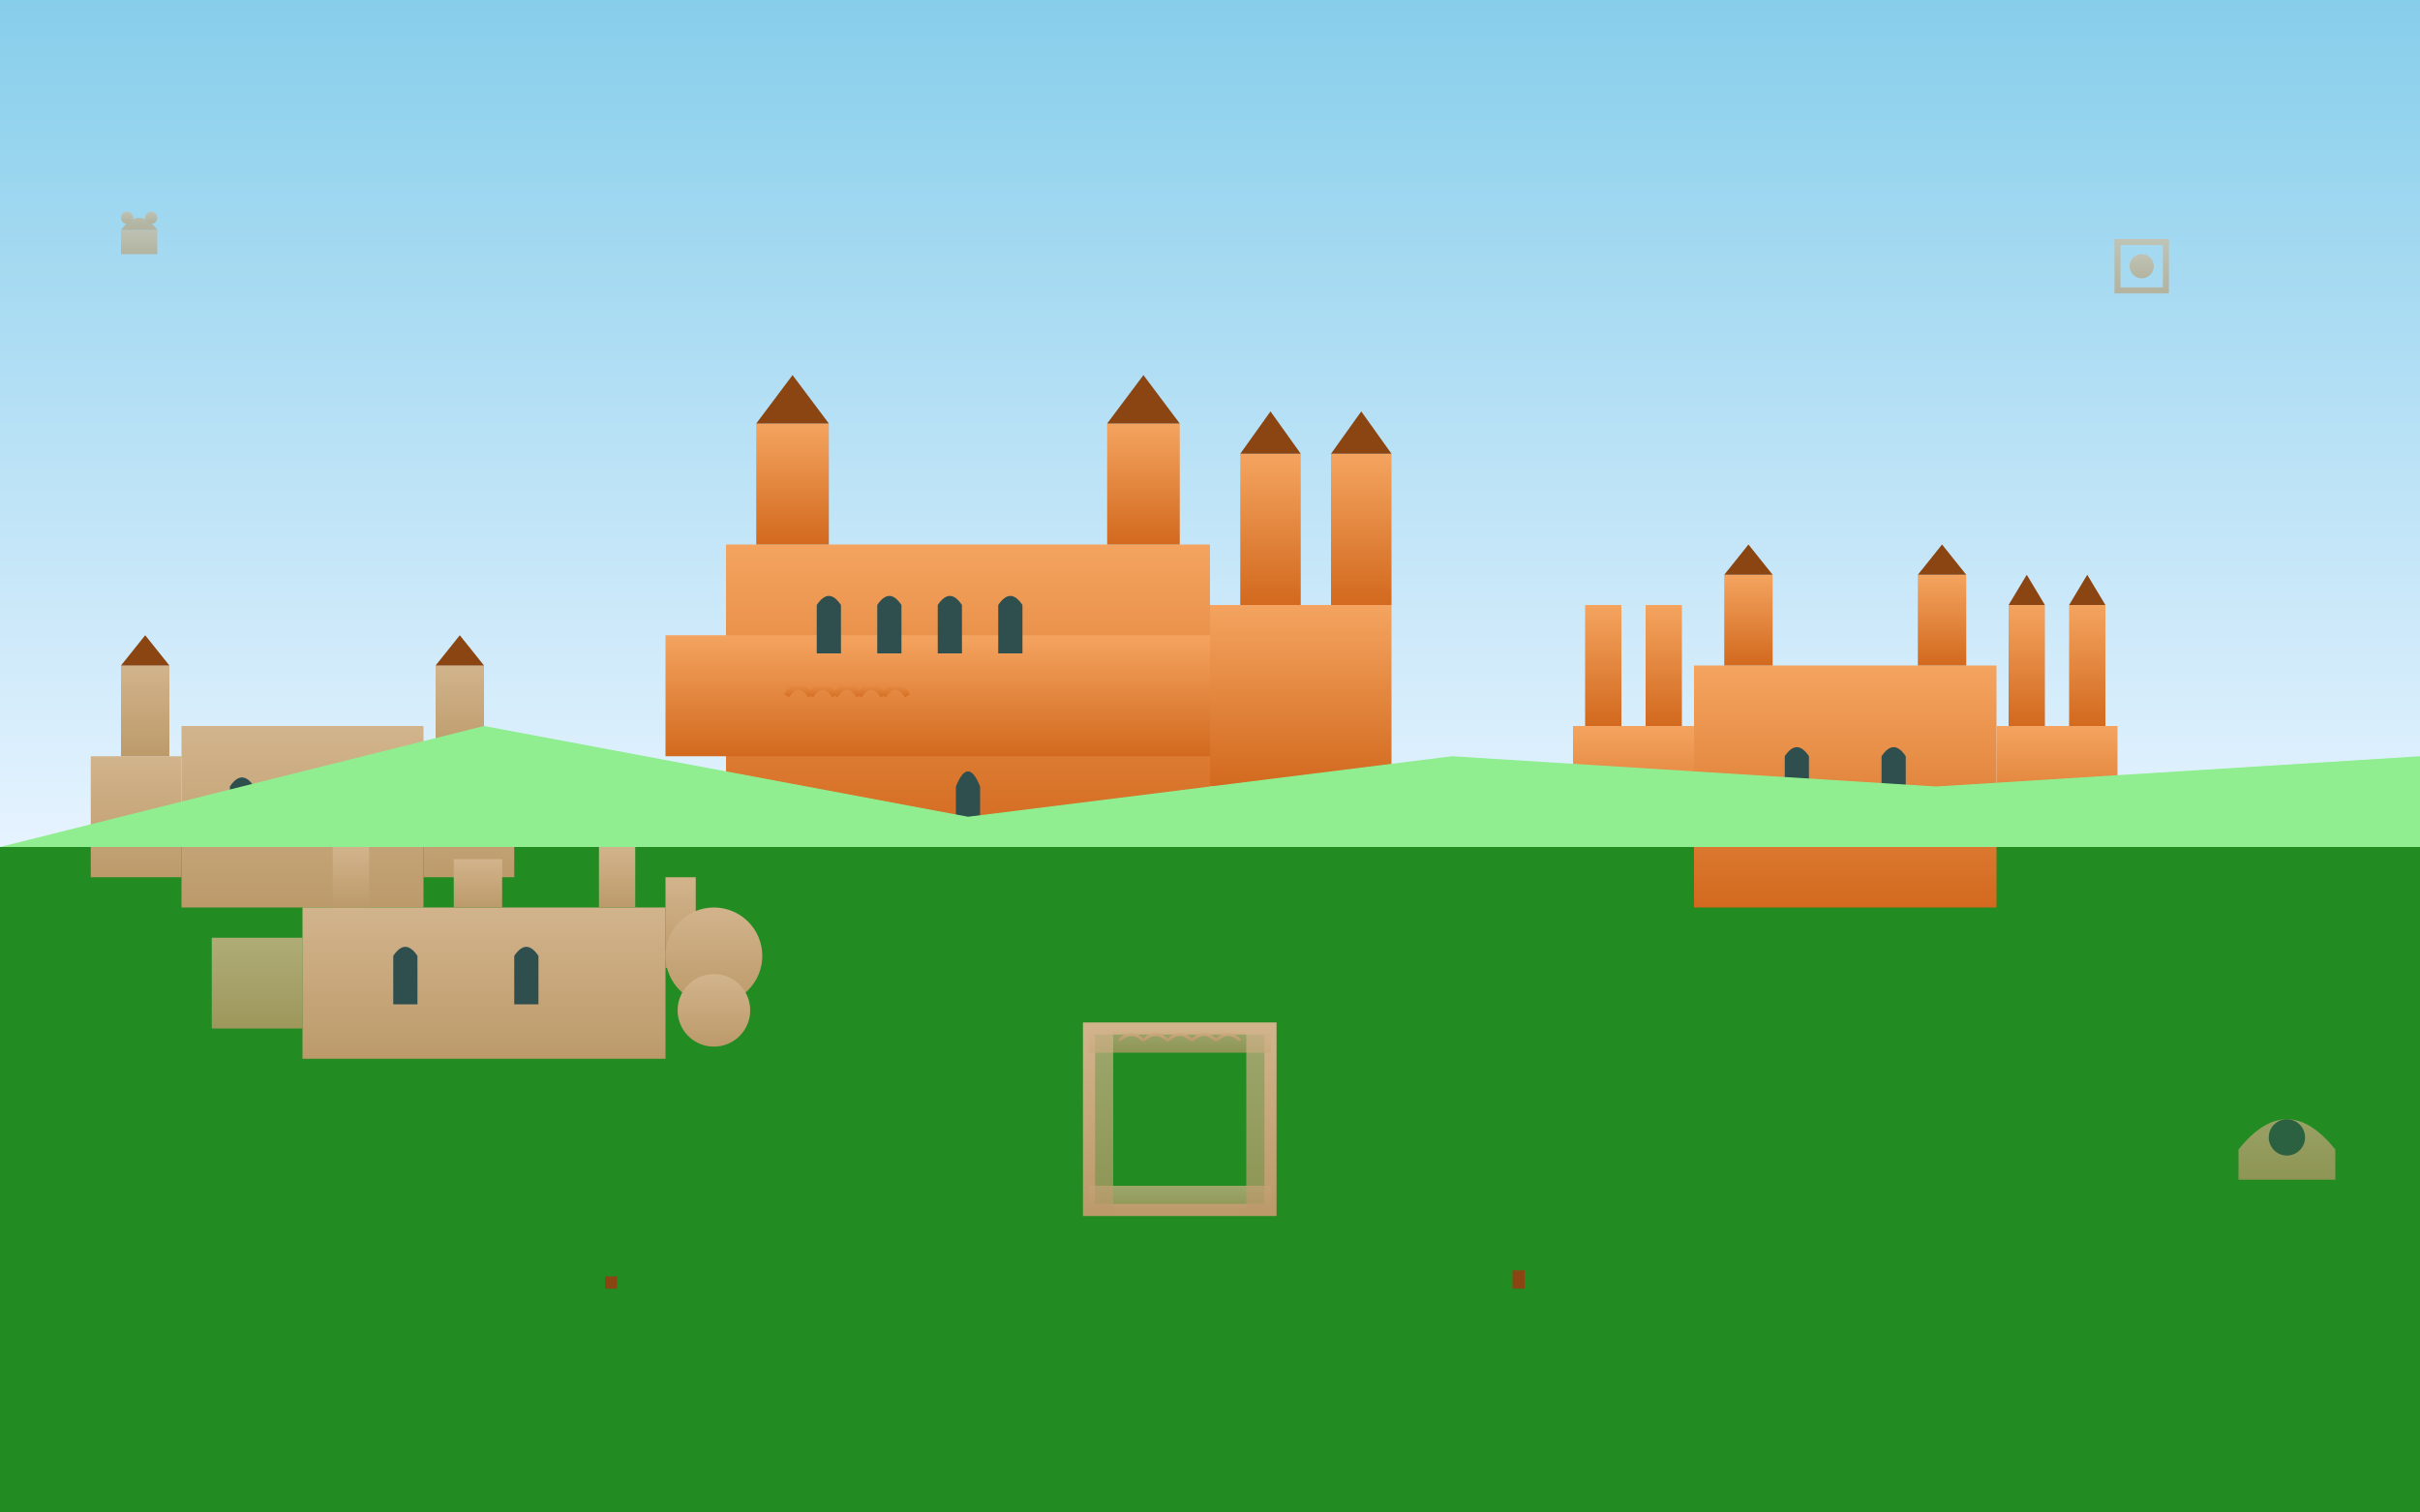 <svg width="400" height="250" viewBox="0 0 400 250" fill="none" xmlns="http://www.w3.org/2000/svg">
  <rect x="0" y="0" width="400" height="250" fill="#333333" stroke="none"/>
  <defs>
    <linearGradient id="romanSky" x1="0%" y1="0%" x2="0%" y2="100%">
      <stop offset="0%" style="stop-color:#87CEEB;stop-opacity:1" />
      <stop offset="100%" style="stop-color:#E6F3FF;stop-opacity:1" />
    </linearGradient>
    <linearGradient id="romanStone" x1="0%" y1="0%" x2="0%" y2="100%">
      <stop offset="0%" style="stop-color:#D2B48C;stop-opacity:1" />
      <stop offset="100%" style="stop-color:#BC9A6A;stop-opacity:1" />
    </linearGradient>
    <linearGradient id="sandstone" x1="0%" y1="0%" x2="0%" y2="100%">
      <stop offset="0%" style="stop-color:#F4A460;stop-opacity:1" />
      <stop offset="100%" style="stop-color:#D2691E;stop-opacity:1" />
    </linearGradient>
  </defs>
  
  <!-- Sky background -->
  <rect width="400" height="140" fill="url(#romanSky)"/>
  
  <!-- Ground -->
  <rect y="140" width="400" height="110" fill="#228B22"/>
  
  <!-- Speyer Cathedral - main romanesque cathedral -->
  <g transform="translate(120, 60)">
    <!-- Main nave -->
    <rect x="0" y="30" width="80" height="50" fill="url(#sandstone)"/>
    
    <!-- Transept -->
    <rect x="-10" y="45" width="100" height="20" fill="url(#sandstone)"/>
    
    <!-- Choir -->
    <rect x="80" y="40" width="30" height="30" fill="url(#sandstone)"/>
    
    <!-- Four towers characteristic of Speyer -->
    <!-- West towers -->
    <rect x="5" y="10" width="12" height="20" fill="url(#sandstone)"/>
    <rect x="63" y="10" width="12" height="20" fill="url(#sandstone)"/>
    
    <!-- East towers -->
    <rect x="85" y="15" width="10" height="25" fill="url(#sandstone)"/>
    <rect x="100" y="15" width="10" height="25" fill="url(#sandstone)"/>
    
    <!-- Pyramid roofs -->
    <polygon points="5,10 11,2 17,10" fill="#8B4513"/>
    <polygon points="63,10 69,2 75,10" fill="#8B4513"/>
    <polygon points="85,15 90,8 95,15" fill="#8B4513"/>
    <polygon points="100,15 105,8 110,15" fill="#8B4513"/>
    
    <!-- Romanesque windows (small, round-arched) -->
    <path d="M15 40 Q17 37 19 40 L19 48 L15 48 Z" fill="#2F4F4F"/>
    <path d="M25 40 Q27 37 29 40 L29 48 L25 48 Z" fill="#2F4F4F"/>
    <path d="M35 40 Q37 37 39 40 L39 48 L35 48 Z" fill="#2F4F4F"/>
    <path d="M45 40 Q47 37 49 40 L49 48 L45 48 Z" fill="#2F4F4F"/>
    
    <!-- Blind arcades (characteristic of romanesque) -->
    <g stroke="url(#sandstone)" stroke-width="1" fill="none" opacity="0.7">
      <path d="M10 55 Q12 52 14 55"/>
      <path d="M14 55 Q16 52 18 55"/>
      <path d="M18 55 Q20 52 22 55"/>
      <path d="M22 55 Q24 52 26 55"/>
      <path d="M26 55 Q28 52 30 55"/>
    </g>
    
    <!-- Portal -->
    <path d="M38 70 Q40 65 42 70 L42 80 L38 80 Z" fill="#2F4F4F"/>
  </g>
  
  <!-- St. Michael Hildesheim (ottonian/romanesque) -->
  <g transform="translate(30, 100)">
    <!-- Main building -->
    <rect x="0" y="20" width="40" height="30" fill="url(#romanStone)"/>
    
    <!-- Double choir arrangement -->
    <rect x="40" y="25" width="15" height="20" fill="url(#romanStone)"/>
    <rect x="-15" y="25" width="15" height="20" fill="url(#romanStone)"/>
    
    <!-- Twin towers west -->
    <rect x="-10" y="10" width="8" height="15" fill="url(#romanStone)"/>
    <rect x="42" y="10" width="8" height="15" fill="url(#romanStone)"/>
    
    <!-- Pyramid roofs -->
    <polygon points="-10,10 -6,5 -2,10" fill="#8B4513"/>
    <polygon points="42,10 46,5 50,10" fill="#8B4513"/>
    
    <!-- Romanesque arched windows -->
    <path d="M8 30 Q10 27 12 30 L12 38 L8 38 Z" fill="#2F4F4F"/>
    <path d="M18 30 Q20 27 22 30 L22 38 L18 38 Z" fill="#2F4F4F"/>
    <path d="M28 30 Q30 27 32 30 L32 38 L28 38 Z" fill="#2F4F4F"/>
  </g>
  
  <!-- Mainz Cathedral -->
  <g transform="translate(280, 90)">
    <!-- Main structure -->
    <rect x="0" y="20" width="50" height="40" fill="url(#sandstone)"/>
    
    <!-- Double choir -->
    <rect x="50" y="30" width="20" height="20" fill="url(#sandstone)"/>
    <rect x="-20" y="30" width="20" height="20" fill="url(#sandstone)"/>
    
    <!-- Six towers characteristic of Mainz -->
    <rect x="5" y="5" width="8" height="15" fill="url(#sandstone)"/>
    <rect x="37" y="5" width="8" height="15" fill="url(#sandstone)"/>
    <rect x="52" y="10" width="6" height="20" fill="url(#sandstone)"/>
    <rect x="62" y="10" width="6" height="20" fill="url(#sandstone)"/>
    <rect x="-18" y="10" width="6" height="20" fill="url(#sandstone)"/>
    <rect x="-8" y="10" width="6" height="20" fill="url(#sandstone)"/>
    
    <!-- Tower roofs -->
    <polygon points="5,5 9,0 13,5" fill="#8B4513"/>
    <polygon points="37,5 41,0 45,5" fill="#8B4513"/>
    <polygon points="52,10 55,5 58,10" fill="#8B4513"/>
    <polygon points="62,10 65,5 68,10" fill="#8B4513"/>
    
    <!-- Romanesque details -->
    <path d="M15 35 Q17 32 19 35 L19 43 L15 43 Z" fill="#2F4F4F"/>
    <path d="M31 35 Q33 32 35 35 L35 43 L31 43 Z" fill="#2F4F4F"/>
  </g>
  
  <!-- Maria Laach Abbey -->
  <g transform="translate(50, 150)">
    <!-- Abbey church -->
    <rect x="0" y="0" width="60" height="25" fill="url(#romanStone)"/>
    
    <!-- Atrium (unique feature) -->
    <rect x="-15" y="5" width="15" height="15" fill="url(#romanStone)" opacity="0.8"/>
    
    <!-- Six towers arrangement -->
    <rect x="5" y="-10" width="6" height="10" fill="url(#romanStone)"/>
    <rect x="49" y="-10" width="6" height="10" fill="url(#romanStone)"/>
    <rect x="60" y="-5" width="5" height="15" fill="url(#romanStone)"/>
    <rect x="25" y="-8" width="8" height="8" fill="url(#romanStone)"/>
    
    <!-- Distinctive rounded apses -->
    <circle cx="68" cy="8" r="8" fill="url(#romanStone)"/>
    <circle cx="68" cy="17" r="6" fill="url(#romanStone)"/>
    
    <!-- Windows -->
    <path d="M15 8 Q17 5 19 8 L19 16 L15 16 Z" fill="#2F4F4F"/>
    <path d="M35 8 Q37 5 39 8 L39 16 L35 16 Z" fill="#2F4F4F"/>
  </g>
  
  <!-- Romanesque monastery complex -->
  <g transform="translate(180, 170)">
    <!-- Cloister -->
    <rect x="0" y="0" width="30" height="30" fill="none" stroke="url(#romanStone)" stroke-width="2"/>
    <circle cx="15" cy="15" r="8" fill="#228B22" opacity="0.6"/>
    
    <!-- Cloister galleries -->
    <rect x="0" y="0" width="30" height="4" fill="url(#romanStone)" opacity="0.7"/>
    <rect x="0" y="26" width="30" height="4" fill="url(#romanStone)" opacity="0.7"/>
    <rect x="0" y="0" width="4" height="30" fill="url(#romanStone)" opacity="0.7"/>
    <rect x="26" y="0" width="4" height="30" fill="url(#romanStone)" opacity="0.7"/>
    
    <!-- Arcades -->
    <g stroke="url(#romanStone)" stroke-width="0.5" fill="none">
      <path d="M5 2 Q7 0 9 2"/>
      <path d="M9 2 Q11 0 13 2"/>
      <path d="M13 2 Q15 0 17 2"/>
      <path d="M17 2 Q19 0 21 2"/>
      <path d="M21 2 Q23 0 25 2"/>
    </g>
  </g>
  
  <!-- Romanesque decorative elements -->
  <g transform="translate(20, 30)" fill="url(#romanStone)" opacity="0.6">
    <!-- Romanesque capital decoration -->
    <rect x="0" y="8" width="6" height="4"/>
    <path d="M0 8 Q3 4 6 8"/>
    <circle cx="1" cy="6" r="1"/>
    <circle cx="5" cy="6" r="1"/>
  </g>
  
  <g transform="translate(350, 40)" fill="url(#romanStone)" opacity="0.6">
    <!-- Geometric pattern -->
    <rect x="0" y="0" width="8" height="8" fill="none" stroke="url(#romanStone)" stroke-width="1"/>
    <circle cx="4" cy="4" r="2"/>
  </g>
  
  <!-- Romanesque sculpture (simplified tympanum) -->
  <g transform="translate(370, 180)" fill="url(#romanStone)" opacity="0.7">
    <path d="M0 10 Q8 0 16 10 L16 15 L0 15 Z"/>
    <circle cx="8" cy="8" r="3" fill="#2F4F4F"/>
  </g>
  
  <!-- Hills and landscape -->
  <polygon points="0,140 80,120 160,135 240,125 320,130 400,125 400,140 0,140" fill="#90EE90"/>
  
  <!-- Trees (medieval landscape) -->
  <g transform="translate(100, 190)">
    <rect x="0" y="15" width="2" height="8" fill="#8B4513"/>
    <circle cx="1" cy="15" r="6" fill="#228B22"/>
  </g>
  
  <g transform="translate(250, 185)">
    <rect x="0" y="18" width="2" height="10" fill="#8B4513"/>
    <circle cx="1" cy="18" r="7" fill="#228B22"/>
  </g>
</svg>
